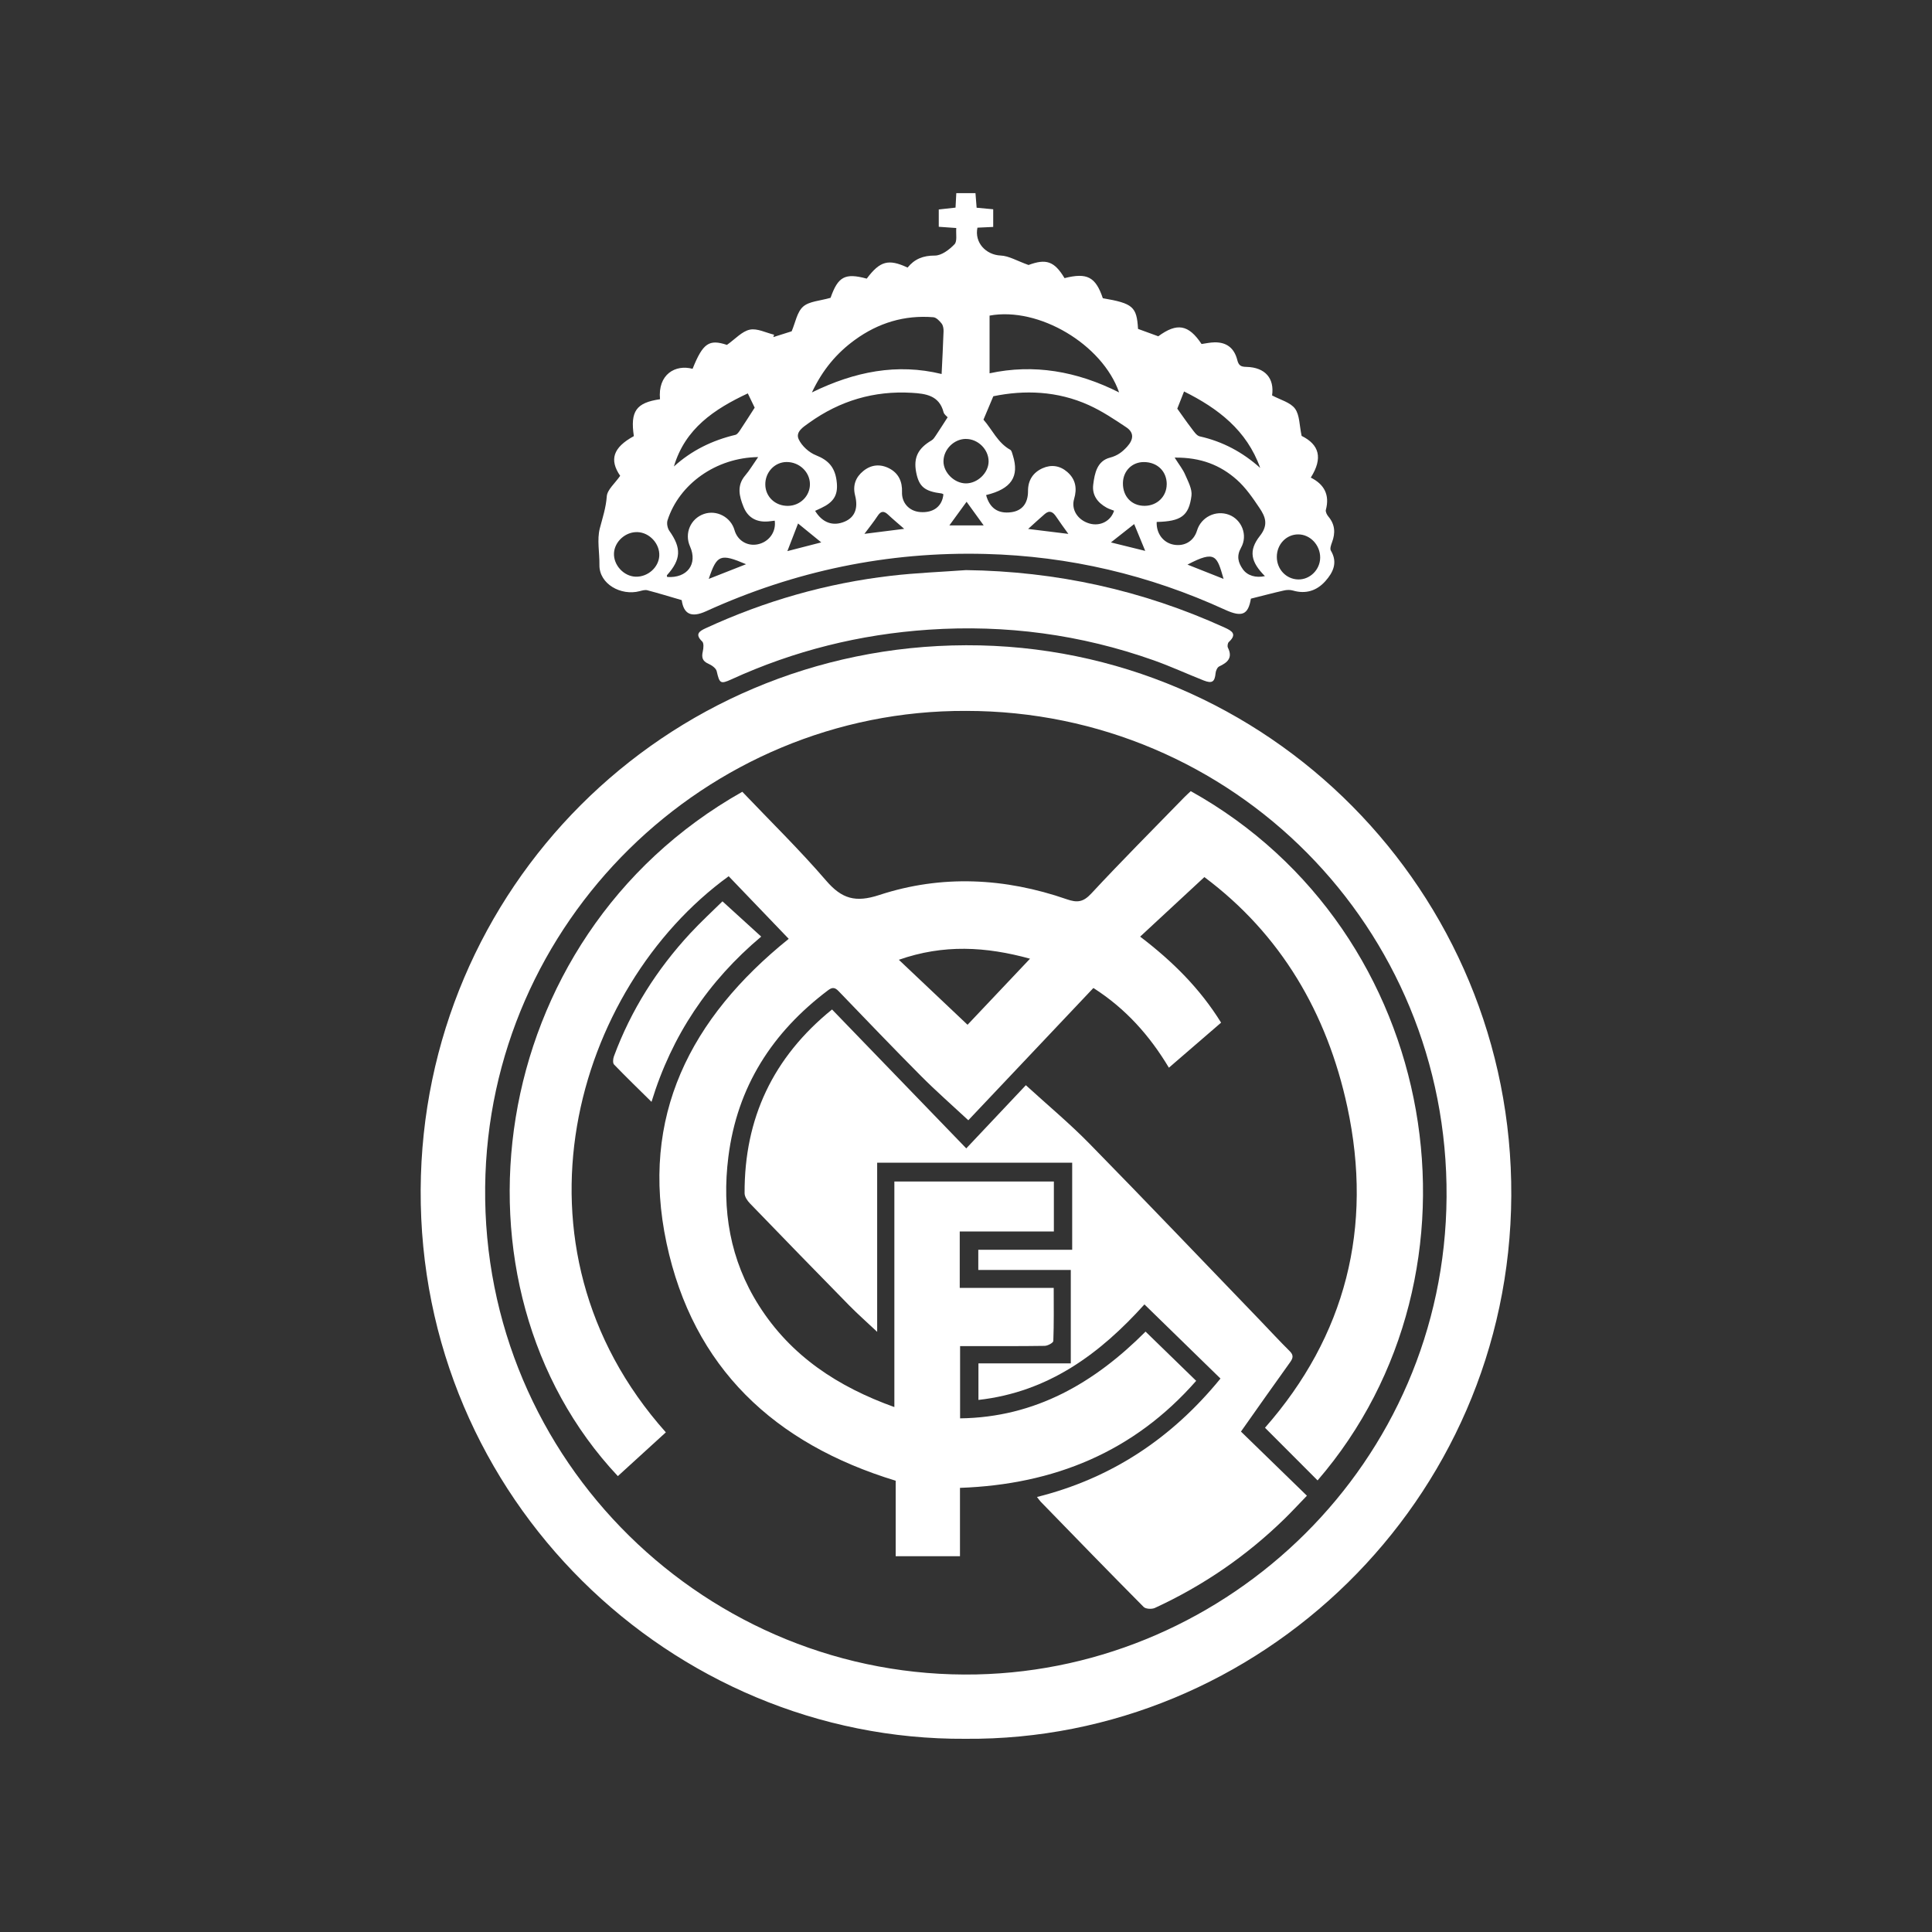 <svg xmlns="http://www.w3.org/2000/svg" id="Capa_1" data-name="Capa 1" viewBox="0 0 500 500"><rect x="0" y="0" width="500" height="500" fill="#333333" stroke="none"/><defs><style>      .cls-1 {        fill: none;      }      .cls-1, .cls-2 {        stroke-width: 0px;      }      .cls-2 {        fill: #fff;      }    </style></defs><rect class="cls-1" x="53.16" y="53.16" width="393.68" height="393.68"></rect><g><path class="cls-2" d="m249.84,450c-75.98.47-141.41-62.03-140.97-142.15.43-77.75,63.01-140.65,141.16-140.86,78.01-.21,141.5,63.82,141.09,142.48-.41,79.1-65.4,141.14-141.28,140.53Zm.18-266.02c-67.33-.29-123.7,54.57-124.46,123.15-.79,71.08,57.74,127.72,127.22,126.21,65.12-1.42,121.11-54.62,121.59-123.55.49-69.76-55.32-125.81-124.35-125.81Z"></path><path class="cls-2" d="m160.5,123.14c-2.83-4.13-1.89-7.31,3.54-10.27-.96-6.45.6-8.65,6.77-9.55-.61-6.46,4-9.07,8.43-7.87,2.69-6.7,4.29-7.71,8.89-6.19,2.18-1.54,3.89-3.51,5.91-3.94,1.92-.41,4.18.8,6.29,1.3l-.19.62c1.72-.54,3.44-1.09,4.74-1.5.97-2.25,1.38-4.97,2.96-6.38,1.58-1.4,4.33-1.48,7.11-2.29,1.92-5.45,3.69-6.51,9.36-4.96,3.42-4.57,5.62-5.18,10.57-2.86,1.8-2.22,4.02-3.12,7.07-3.11,1.73,0,3.75-1.54,5.08-2.93.74-.77.33-2.64.45-4.2-1.61-.11-2.98-.21-4.53-.32v-4.48c1.38-.15,2.81-.31,4.34-.48.07-1.24.13-2.37.2-3.75h4.96c.1,1.26.19,2.46.3,3.78,1.46.14,2.83.26,4.29.4v4.57c-1.5.07-2.8.13-4.08.19-.81,3.87,2.2,7.04,6,7.21,2.15.09,4.24,1.39,7.22,2.45,4.5-1.66,6.65-1.05,9.32,3.4,5.84-1.48,8.04-.33,9.91,5.2,7.79,1.33,8.78,2.2,9.11,7.94,1.74.64,3.44,1.26,5.24,1.91,4.85-3.56,7.82-3.07,11.2,2,1.1-.15,2.21-.41,3.33-.43,3.08-.06,5.12,1.4,5.92,4.59.37,1.48,1.02,1.73,2.34,1.76,4.92.11,7.3,3.02,6.66,7.38,2.15,1.16,4.72,1.79,5.93,3.42,1.23,1.66,1.12,4.31,1.72,7.06,4.55,2.25,5.57,5.71,2.37,10.79,3.47,1.74,4.94,4.45,3.9,8.35-.13.49.27,1.28.65,1.73,1.74,2.06,1.85,4.26.94,6.68-.25.67-.59,1.65-.3,2.13,1.86,3.11.57,5.68-1.43,7.92-2.2,2.46-5.04,3.4-8.38,2.42-.74-.22-1.63-.18-2.39,0-2.75.62-5.48,1.35-8.49,2.1-.7,4.12-2.24,4.91-6.69,2.87-19.69-9.02-40.34-13.88-62.02-14.44-25.27-.65-49.32,4.37-72.29,14.83-3.87,1.76-5.79.71-6.31-2.88-3.13-.91-5.99-1.79-8.89-2.55-.6-.16-1.34.06-1.98.23-4.85,1.29-10.5-1.87-10.42-6.78.05-3.18-.67-6.52.1-9.48.72-2.75,1.59-5.33,1.8-8.26.12-1.74,2.1-3.35,3.49-5.36Zm94.7,4.98c.93,3.44,3.14,4.89,6.51,4.44,2.84-.38,4.36-2.31,4.34-5.51-.01-2.76,1.31-4.77,3.76-5.87,2.26-1.01,4.51-.69,6.42.98,2.17,1.9,2.55,4.27,1.75,6.97-.81,2.74.91,5.46,3.95,6.35,2.77.81,5.55-.61,6.39-3.31-.64-.26-1.33-.45-1.94-.79-2.35-1.31-3.81-3.26-3.45-6.01.37-2.92,1.01-6.07,4.32-6.93,1.95-.51,3.17-1.45,4.43-2.82,1.7-1.86,1.87-3.65-.19-5.03-3.13-2.09-6.31-4.21-9.72-5.75-8.14-3.68-16.65-3.95-24.7-2.29-1.02,2.43-1.82,4.33-2.55,6.06,2.23,2.51,3.67,5.98,6.93,7.79.37.2.5.91.66,1.4,1.75,5.53-.35,8.73-6.9,10.32Zm-44.26,4.07c1.88,3.11,4.64,4.09,7.67,2.8,2.59-1.1,3.54-3.42,2.69-6.76-.66-2.59.13-4.73,2.14-6.35,2.02-1.64,4.36-1.86,6.68-.67,2.44,1.26,3.42,3.44,3.32,6.12-.11,2.79,1.83,4.96,4.69,5.19,3.43.27,5.73-1.48,6.02-4.6-.15-.07-.29-.19-.45-.21-4.43-.55-5.88-1.76-6.6-5.5-.72-3.77.47-6.17,3.99-8.24.47-.27.8-.82,1.12-1.29,1.01-1.52,1.99-3.06,3.04-4.69-.2-.24-.9-.71-1.06-1.32-1.13-4.37-4.68-4.8-8.23-5.01-9.76-.58-18.6,2.05-26.55,7.75-1.55,1.11-3.59,2.36-2.71,4.27.8,1.73,2.67,3.43,4.47,4.14,3.27,1.3,5.07,3.18,5.41,7.25.26,3.11-.87,4.91-4.02,6.39-.53.25-1.07.5-1.61.75Zm78.68-30.64c-4.33-12.44-20.8-22.22-33.52-19.87v14.93c11.45-2.47,22.56-.57,33.52,4.95Zm-45.93-4.77c.18-3.72.38-7.39.5-11.06.02-.67-.11-1.5-.51-2-.55-.69-1.37-1.56-2.14-1.62-7.47-.6-14.23,1.46-20.28,5.85-4.73,3.43-8.38,7.76-11.14,13.61,11.09-5.42,22.06-7.58,33.56-4.77Zm55.66,38.31c-.13,2.95,1.69,5.38,4.4,5.87,2.83.51,5.21-.93,6.04-3.66,1.05-3.47,4.84-5.35,8.24-4.09,3.31,1.23,4.98,5.28,3.16,8.52-1.22,2.17-.77,3.85.46,5.59,1.18,1.67,3.38,2.29,5.71,1.78-3.6-3.62-4.35-6.54-1.29-10.42,2.26-2.86,1.4-4.96-.09-7.18-1.75-2.61-3.58-5.29-5.9-7.35-4.23-3.75-9.29-5.81-16.08-5.72,1.15,1.83,2.12,3.02,2.7,4.37.76,1.77,1.87,3.76,1.65,5.5-.67,5.27-2.76,6.63-9,6.78Zm-103.13-16.8c-10.94.14-20.46,7.02-23.46,16.35-.26.8-.02,2.06.48,2.76,3.15,4.45,3.04,7.38-.63,11.46-.07.08.03.3.05.46,5.2.35,7.96-3.35,5.91-7.92-1.5-3.35.14-7.18,3.59-8.38,3.29-1.14,6.97.79,7.93,4.17.76,2.69,3.29,4.23,6,3.68,2.91-.59,4.82-3.21,4.41-6.12-.76.08-1.53.22-2.31.23-2.77.05-4.74-1.26-5.76-3.79-1.11-2.76-1.82-5.53.46-8.18,1.11-1.3,1.98-2.8,3.32-4.72Zm129.92,2.81c-3.46-9.73-10.91-15.42-19.71-19.79-.69,1.75-1.32,3.36-1.75,4.45,1.29,1.8,2.44,3.48,3.68,5.09.61.79,1.3,1.89,2.12,2.08,5.96,1.33,11.12,4.1,15.66,8.17Zm-151.74-.37c4.6-4.17,9.95-6.77,15.92-8.19.47-.11.89-.73,1.2-1.19,1.23-1.84,2.42-3.72,3.79-5.85-.38-.8-1.05-2.18-1.78-3.69-8.68,4.07-16.23,9.1-19.13,18.93Zm-9.42,16.98c-3.07-.11-5.9,2.41-6.08,5.41-.18,3.11,2.54,6.06,5.65,6.13,3.12.07,5.91-2.41,6.07-5.4.16-3.12-2.51-6.03-5.64-6.14Zm38.94-6.79c3.17-.03,5.73-2.58,5.69-5.67-.04-3.15-2.79-5.71-6.07-5.68-3.08.03-5.54,2.67-5.48,5.88.06,3.14,2.58,5.5,5.85,5.47Zm46.01-17.33c-3.06.04-5.72,2.7-5.76,5.76-.04,2.92,2.79,5.73,5.78,5.75,3.02.02,5.86-2.69,5.9-5.63.04-3.14-2.75-5.91-5.92-5.87Zm52.02,11.75c.01-3.34-2.39-5.71-5.84-5.76-3.11-.04-5.45,2.27-5.5,5.44-.05,3.47,2.27,5.91,5.61,5.89,3.24-.01,5.71-2.42,5.72-5.58Zm39.71,18.99c.03-3.25-2.57-6.02-5.67-6.03-3.08-.01-5.54,2.55-5.55,5.8-.01,3.21,2.4,5.78,5.51,5.86,3.05.08,5.68-2.51,5.71-5.63Zm-65.18-6.17c-1.15-1.61-2.19-3-3.15-4.45-.8-1.2-1.69-1.77-2.95-.68-1.36,1.17-2.67,2.39-4.3,3.86,3.6.44,6.94.85,10.4,1.28Zm-42.48-1.3c-1.61-1.41-2.94-2.51-4.19-3.69-1.1-1.03-1.87-.91-2.7.37-1.03,1.57-2.22,3.04-3.4,4.62,3.39-.43,6.71-.85,10.3-1.3Zm16.15-7c-1.44,1.97-2.95,4.04-4.45,6.11h8.87c-1.53-2.12-3-4.15-4.42-6.11Zm-43.61,5.61c-.86,2.22-1.78,4.6-2.77,7.16,3.01-.78,5.97-1.54,8.77-2.26-2.08-1.7-4.07-3.32-6-4.89Zm80.97,4.91c2.95.73,5.91,1.46,8.87,2.19-1.05-2.54-1.99-4.82-2.86-6.94-1.94,1.53-3.91,3.08-6.01,4.74Zm29.15,9.44c-1.71-5.87-2.01-7.56-9.34-3.7,3.14,1.24,6.21,2.46,9.34,3.7Zm-123.58-3.8c-6.67-2.84-7.55-2.48-9.66,3.8,3.21-1.26,6.37-2.51,9.66-3.8Z"></path><path class="cls-2" d="m249.88,147.54c23.44.3,45.77,5.18,67.07,14.88,1.91.87,3.26,1.7,1.07,3.73-.3.27-.42,1.09-.24,1.46,1.3,2.62-.06,3.84-2.25,4.86-.49.23-.89,1.13-.94,1.76-.21,2.23-.89,2.74-3.09,1.87-4.33-1.71-8.57-3.67-12.95-5.22-18.83-6.67-38.22-9.26-58.18-7.92-17.85,1.2-34.88,5.44-51.13,12.88-2.81,1.28-3.04.99-3.76-2.13-.18-.79-1.3-1.56-2.16-1.94-1.56-.68-1.78-1.66-1.44-3.17.19-.83.31-2.14-.15-2.58-1.96-1.88-.77-2.67.91-3.44,15.3-7.06,31.31-11.64,48.04-13.58,6.37-.74,12.81-.98,19.21-1.45Z"></path><path class="cls-2" d="m192.1,204.9c7.34,7.71,14.86,15.05,21.69,22.99,4.06,4.72,7.59,5.77,13.79,3.73,16.11-5.28,32.48-4.45,48.51,1.11,2.67.93,4.24.76,6.31-1.46,7.86-8.46,16.02-16.64,24.08-24.92.55-.56,1.14-1.08,1.69-1.6,65.13,36.28,79.3,124.52,32.82,178.38-4.43-4.44-8.87-8.89-13.61-13.63,20.87-23.74,28.03-51.81,21.3-83.06-5.23-24.24-17.19-44.66-36.99-59.45-5.6,5.19-10.99,10.2-16.62,15.41,8.47,6.45,15.51,13.48,20.95,22.26-4.44,3.83-8.83,7.62-13.51,11.66-4.97-8.3-11.16-15.28-19.54-20.63-10.89,11.52-21.81,23.06-32.37,34.23-4.16-3.87-8.32-7.51-12.21-11.42-7.21-7.25-14.28-14.64-21.38-22.01-.9-.93-1.58-1.06-2.68-.23-14.46,10.89-23.54,24.96-25.83,43.14-1.73,13.74.42,26.67,7.9,38.47,8.28,13.06,20.43,21.03,35.06,26.28v-58.37h41.28v12.93h-24.36v14.6h24.32c0,4.81.07,9.28-.1,13.74-.02.47-1.45,1.25-2.24,1.26-6.26.1-12.53.06-18.79.06-.96,0-1.92,0-3.1,0v18.7c19.55-.24,34.88-9.3,48-22.45,4.31,4.19,8.63,8.39,13.1,12.74-16.12,18.38-36.73,26.83-61.13,27.7v17.69h-16.64v-19.54c-31.42-9.57-52.44-29.25-59.3-61.49-6.96-32.7,6.16-58.25,31.62-78.75-5.23-5.45-10.39-10.83-15.54-16.2-39.91,28.94-59.36,95.57-16.26,143.92-4.13,3.77-8.29,7.56-12.42,11.33-46.21-49.18-35.03-139.2,32.21-177.11Zm40.53,43.5c5.9,5.58,11.8,11.16,17.77,16.81,5.31-5.61,10.61-11.22,16.17-17.1-11.42-3.14-22.37-3.78-33.94.28Z"></path><path class="cls-2" d="m315.87,356.78c-6.6-6.44-13.08-12.76-19.69-19.2-11.39,12.62-24.7,22.67-42.96,24.72v-9.46h23.9v-24.18h-23.94v-5.22h24.3v-22.53h-50.47v43.77c-2.6-2.45-5.02-4.58-7.27-6.87-8.58-8.75-17.13-17.53-25.64-26.35-.68-.7-1.4-1.75-1.4-2.65-.08-19.34,7.33-35.16,22.63-47.56,11.57,11.97,23.05,23.86,34.74,35.95,5.52-5.85,10.86-11.51,15.42-16.35,5.6,5.12,11.3,9.86,16.46,15.13,14.81,15.11,29.41,30.43,44.09,45.66,2.57,2.67,5.07,5.4,7.7,8,1.08,1.06.93,1.81.13,2.92-4.26,5.92-8.45,11.9-12.71,17.93,5.44,5.29,11.09,10.79,17.07,16.6-2.28,2.36-3.98,4.2-5.77,5.95-9.86,9.63-21.06,17.32-33.57,23.09-.79.37-2.38.29-2.91-.25-8.95-9.01-17.79-18.13-26.64-27.23-.29-.3-.51-.65-.97-1.23,19.44-4.86,34.97-15.32,47.48-30.64Z"></path><path class="cls-2" d="m186.98,233.27c3.55,3.23,6.66,6.07,10.02,9.12-13.69,11.51-23.15,25.61-28.39,42.77-3.42-3.38-6.62-6.47-9.7-9.67-.36-.38-.26-1.48-.03-2.11,4.42-11.94,11.1-22.49,19.73-31.81,2.8-3.02,5.84-5.81,8.36-8.3Z"></path></g></svg>